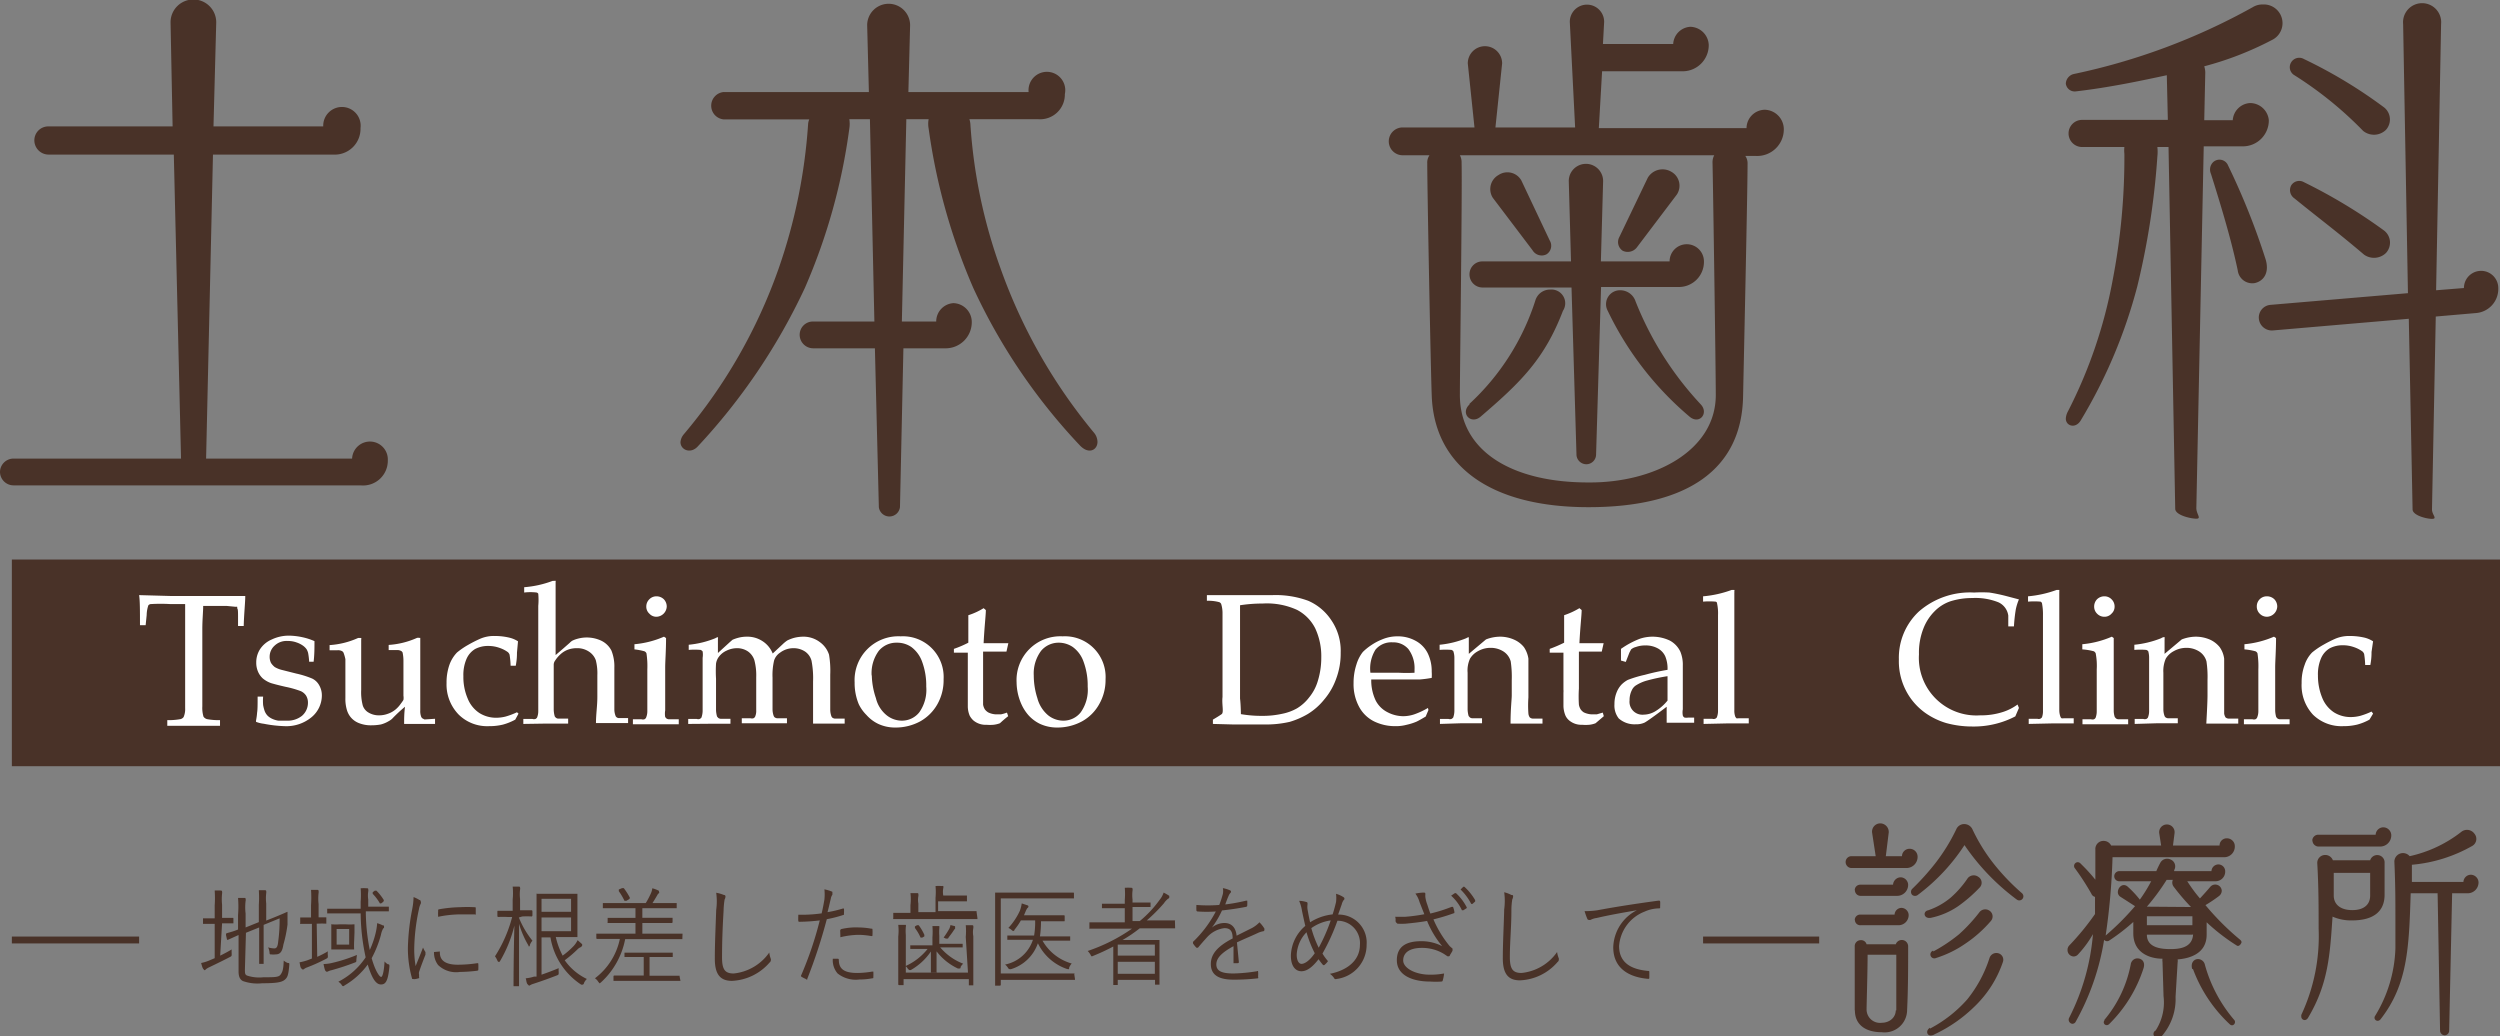 <svg xmlns="http://www.w3.org/2000/svg" viewBox="0 0 145.56 60.33"><rect x="0" y="0" width="145.56" height="60.33" fill="#808080" stroke="none"/><defs><style>.cls-1{fill:#493228}.cls-2{fill:#fff}.cls-3{fill:none;stroke:#493228;stroke-miterlimit:10;stroke-width:.4px}</style></defs><g id="レイヤー_2" data-name="レイヤー 2"><g id="レイヤー_2-2" data-name="レイヤー 2"><path class="cls-1" d="M.69 32.58h144.87v12.03H.69zM0 27.48a.79.79 0 01.78-.78h9.76L10.12 9H2.85A.83.83 0 012 8.18a.81.81 0 01.81-.82h7.24L9.93 1.3a1.33 1.33 0 012.66 0l-.16 6.06h6.39a1.09 1.09 0 112.17.1A1.5 1.5 0 0119.4 9h-7L12 26.7h8.5a1 1 0 112.08.1A1.44 1.44 0 0121 28.26H.78a.79.79 0 01-.78-.78zM51.17 29.53l-.23-9.25h-3.6a.79.79 0 01-.78-.78.77.77 0 01.78-.78h3.57l-.26-11.78h-1.2a1.67 1.67 0 010 .55 34.66 34.66 0 01-2.59 9.28A35.49 35.49 0 0140.62 26c-.42.45-1 .19-1-.26a.81.81 0 01.19-.45 30.68 30.68 0 005.52-9.64 31.91 31.91 0 001.72-8.41.82.82 0 01.07-.29h-5a.8.8 0 010-1.59h8.47l-.1-3.89a1.25 1.25 0 112.5 0l-.1 3.89h7a1.07 1.07 0 112.11.12 1.44 1.44 0 01-1.56 1.46h-4a1.07 1.07 0 01.06.29 30.43 30.43 0 001.76 8.41 31.4 31.4 0 005.45 9.57.86.86 0 01.19.52c0 .45-.48.75-1 .23a34.2 34.2 0 01-6.23-9.19 35.42 35.42 0 01-2.6-9.28 1.44 1.44 0 010-.55h-1.3l-.26 11.78h2a1.07 1.07 0 011-1.07 1.1 1.1 0 011.07 1.07 1.52 1.52 0 01-1.56 1.56H52.6l-.2 9.25a.62.62 0 01-1.23 0zM83.36 23c-.07-1.95-.26-12.11-.26-13.5a.75.75 0 01.13-.46h-1.56a.81.81 0 010-1.62h4.18l-.39-3.73a1 1 0 011-1 1 1 0 011 1l-.39 3.73h4.64l-.31-6.15a1 1 0 112 0l-.07 1.29h4.09a1.06 1.06 0 011-1 1.1 1.1 0 011.07 1.07A1.52 1.52 0 0198 4.15h-4.72l-.19 3.31h8.6a1.08 1.08 0 011.07-1.07 1.14 1.14 0 011.1 1.1 1.55 1.55 0 01-1.62 1.59h-.62a.75.75 0 01.13.46c0 1.65-.22 11.55-.26 13.5-.06 4.31-3.27 6.49-9 6.49s-9-2.41-9.13-6.53zm16.54 0c0-1.46-.16-12.27-.19-13.53a.85.85 0 01.1-.43H85a.85.85 0 01.1.43c.04 1.76-.1 12.11-.1 13.53 0 3.3 3.08 5.09 7.46 5.09 3.84.04 7.44-1.84 7.44-5.09zm-14.34.51a14 14 0 003.83-6 .89.89 0 01.88-.65.8.8 0 01.73 1.24c-1.07 2.8-2.46 4.16-4.77 6.14-.57.52-1.23-.17-.67-.69zm6.23 3l-.29-9.77h-5.19a.76.76 0 01-.75-.78.75.75 0 01.75-.74h5.16l-.13-4.68a1 1 0 112 0l-.13 4.68h4a1 1 0 011-1 1 1 0 011 1 1.46 1.46 0 01-1.5 1.49h-4.49l-.29 9.77a.57.57 0 01-.55.55.58.58 0 01-.59-.52zm-2.56-11.94l-2.31-3.05a.94.94 0 01.33-1.33.93.93 0 011.33.32L90.23 14a.59.59 0 01-.19.81.62.62 0 01-.81-.24zm4.38 3.53a.81.81 0 01.74-1.2.94.94 0 01.88.65 19 19 0 003.8 6c.48.52-.1 1.21-.68.69a18.54 18.54 0 01-4.74-6.14zm.68-4.31l1.65-3.44a1 1 0 011.37-.35.93.93 0 01.32 1.33l-2.33 3.08a.67.67 0 01-.82.19.61.61 0 01-.19-.81zM126.65 29.62l-.39-21.06h-.65a2.5 2.5 0 010 .56 44.53 44.53 0 01-1.17 7.56 29.64 29.64 0 01-3.28 7.78c-.29.52-.88.36-.88-.09a1 1 0 01.13-.43 27.78 27.78 0 002.59-7.59 37.62 37.62 0 00.69-7.4 1.71 1.71 0 010-.39h-2.47a.79.79 0 01-.78-.81.79.79 0 01.78-.77h5l-.06-2.6c-1.5.32-3.31.71-5.29.94a.52.52 0 01-.59-.45.6.6 0 01.46-.56A37 37 0 00131.16.42a1.08 1.08 0 01.59-.16 1.09 1.09 0 01.51 2.08 18.72 18.72 0 01-3.92 1.52 1.29 1.29 0 01.06.36L128.34 7H130a1.07 1.07 0 011-1 1.1 1.1 0 011.1 1 1.51 1.51 0 01-1.55 1.52h-2.24l-.43 21.06c0 .36.32.62 0 .62s-1.23-.2-1.23-.58zm2.08-19.5a.61.61 0 01.1-.65.54.54 0 01.9.17 41.23 41.23 0 012.18 5.45c.23.74-.07 1.26-.62 1.39a.85.85 0 01-1-.74c-.39-1.85-1.01-3.87-1.56-5.62zm11.74 19.54l-.22-11.1-7.92.68a.76.76 0 01-.81-.68.74.74 0 01.68-.81l8-.68-.28-15.67a1.11 1.11 0 112.21 0l-.29 15.5 1.62-.13a1 1 0 112 0 1.41 1.41 0 01-1.33 1.46l-2.31.2-.22 11.23c0 .32.34.55 0 .55s-1.13-.21-1.13-.55zm-6.88-25.28a.54.54 0 01-.19-.75.55.55 0 01.75-.19 28 28 0 014.67 2.82.9.9 0 01.1 1.3 1 1 0 01-1.33.06 21.7 21.7 0 00-4-3.24zm0 7.17a.58.58 0 01-.19-.75.55.55 0 01.75-.19 31.31 31.31 0 014.67 2.82.89.89 0 01.1 1.3 1 1 0 01-1.27.1c-1.65-1.4-2.46-1.98-4.06-3.28z"/><path class="cls-2" d="M8.48 36.4h-.33c0-.84 0-1.43-.05-1.75l1.81.05h4.37c0 .39-.07 1-.09 1.75h-.33v-.51c0-.31 0-.48-.05-.52a.36.36 0 000-.09.19.19 0 00-.09 0l-.52-.05h-1.37c0 .34-.05.79-.05 1.37v4.48a1.74 1.74 0 00.07.6.38.38 0 00.2.14 3.79 3.79 0 00.76.06v.33H9.74v-.33a3.93 3.93 0 00.77-.06.32.32 0 00.18-.12 1.15 1.15 0 00.09-.52v-4.68-1.38h-.89a9.89 9.89 0 00-1.08 0 .23.23 0 00-.17.07 1.83 1.83 0 00-.1.57zM15 40.56h.32a3.19 3.19 0 000 .49 2.25 2.25 0 00.09.35.81.81 0 00.19.29 1 1 0 00.29.18 1.28 1.28 0 00.32.09h.49a1.33 1.33 0 00.88-.28 1 1 0 00.35-.79.77.77 0 00-.11-.39.72.72 0 00-.31-.26 5.66 5.66 0 00-.88-.25c-.44-.1-.73-.18-.86-.22a1.57 1.57 0 01-.47-.27 1.15 1.15 0 01-.28-.4 1.32 1.32 0 01-.1-.53 1.41 1.41 0 01.22-.77 1.54 1.54 0 01.69-.57 2.31 2.31 0 011-.22 3.88 3.88 0 01.77.09 3.48 3.48 0 01.71.23c0 .39 0 .79-.05 1.2H18a3.9 3.9 0 00-.06-.51.85.85 0 00-.09-.22.94.94 0 00-.2-.2 1.42 1.42 0 00-.37-.19 1.47 1.47 0 00-.55-.09 1 1 0 00-.75.28.86.86 0 00-.28.64.8.8 0 00.08.36 1 1 0 00.22.24 1.48 1.48 0 00.39.16l.87.22a5.34 5.34 0 01.92.29.92.92 0 01.4.38 1.18 1.18 0 01.16.61 1.65 1.65 0 01-.59 1.25 2.3 2.3 0 01-1.58.53 7.34 7.34 0 01-1.21-.14 1.82 1.82 0 01-.45-.11.28.28 0 010-.09 3.71 3.71 0 00.06-.45c.03-.17.03-.49.03-.93zM25.33 41.85v.3h-1.8c0-.28 0-.6.05-1a8.58 8.58 0 00-.75.7 1.05 1.05 0 01-.2.14 1.73 1.73 0 01-.45.19 3 3 0 01-.55.05 1.85 1.85 0 01-.71-.12 1.17 1.17 0 01-.5-.35 1.2 1.2 0 01-.23-.45 2.24 2.24 0 01-.08-.67v-.35-1.22-.69A2.34 2.34 0 0020 38a.27.27 0 00-.07-.08.48.48 0 00-.28-.06h-.46v-.3a4.76 4.76 0 001.65-.41.31.31 0 01.13 0 .07.07 0 01.06 0 .1.1 0 010 .08v2.94a3.06 3.06 0 00.09.9.74.74 0 00.34.42 1.16 1.16 0 00.62.16 1.47 1.47 0 00.5-.09 1.41 1.41 0 00.45-.25 1.64 1.64 0 00.3-.33 2 2 0 00.16-.23.75.75 0 000-.24v-1.37-.69a2.34 2.34 0 00-.05-.46.27.27 0 00-.07-.08.48.48 0 00-.28-.06h-.46v-.3a4.76 4.76 0 001.65-.41.31.31 0 01.13 0h.06v4.22a.93.93 0 00.06.39.27.27 0 00.07.08l.12.06zM30.19 41.55l-.19.35a3.29 3.29 0 01-.72.29 3.35 3.35 0 01-.81.09 2.36 2.36 0 01-1.76-.67 2.51 2.51 0 01-.71-1.84 3.12 3.12 0 01.17-1.07 2 2 0 01.44-.71 4.4 4.4 0 01.66-.45 7.43 7.43 0 01.69-.35 2 2 0 01.86-.16 3.6 3.6 0 01.85.1 1.61 1.61 0 01.49.21l-.06.66c0 .14 0 .39-.07.76h-.3a4.93 4.93 0 00-.06-.64.36.36 0 00-.1-.15 1.86 1.86 0 00-.49-.25 1.93 1.93 0 00-.65-.11 1.59 1.59 0 00-.77.18 1.25 1.25 0 00-.5.58 2.35 2.35 0 00-.18 1 3.17 3.17 0 00.25 1.3 1.81 1.81 0 00.69.85 1.83 1.83 0 001 .27 2.25 2.25 0 00.52-.07 4.15 4.15 0 00.66-.25zM30.47 42.15v-.29H31a.3.3 0 00.18 0 .24.24 0 00.09-.08 1 1 0 00.07-.38v-4.3-1.82a4 4 0 000-.71.16.16 0 00-.09-.07 2.94 2.94 0 00-.73 0v-.31a6 6 0 001.66-.37h.11a.07.07 0 01.06 0 .14.14 0 010 .07v4.25l.42-.36.4-.35a.69.69 0 01.16-.13 1.62 1.62 0 01.3-.11 2 2 0 011.37.11 1.3 1.3 0 01.6.58 2.46 2.46 0 01.17 1v2.43a1.05 1.05 0 00.07.37.16.16 0 00.06.08.22.22 0 00.13.05h.54v.29H34.7c0-.52.08-1 .08-1.52v-1.26a3.09 3.09 0 00-.09-.88 1 1 0 00-.37-.48 1.21 1.21 0 00-.74-.22 1.46 1.46 0 00-.52.09 1.33 1.33 0 00-.41.25 1.8 1.8 0 00-.32.37.43.43 0 00-.09.23v2.64a1.52 1.52 0 00.06.39.27.27 0 00.07.08.22.22 0 00.12.05h.59v.29h-1.3zM36.94 37.81v-.3a5.53 5.53 0 001.72-.44l.12.08c0 .75-.05 1.33-.05 1.73v2.48a1.23 1.23 0 000 .39l.07.08a.32.32 0 00.13.05h.59v.29h-2.67v-.29h.5a.29.29 0 00.17 0 .24.24 0 00.09-.08.94.94 0 00.08-.38v-2.44a5 5 0 00-.05-.94.23.23 0 00-.12-.12 3.46 3.46 0 00-.58-.11zm1.29-3.09a.61.61 0 01.42.17.61.61 0 01.17.43.62.62 0 01-.59.59.54.54 0 01-.42-.18.54.54 0 01-.18-.41.58.58 0 01.18-.43.57.57 0 01.42-.17zM40.07 42.15v-.29h.5a.27.27 0 00.17 0 .27.27 0 00.1-.08 1.21 1.21 0 00.07-.38v-2.2-.9a1.2 1.2 0 000-.37.27.27 0 00-.12-.09 4 4 0 00-.69 0v-.3a5.48 5.48 0 001.55-.38.37.37 0 01.15-.06.1.1 0 010 .08v.84l.69-.63.16-.14a2.32 2.32 0 01.35-.12 1.91 1.91 0 01.48-.06 1.6 1.6 0 01.9.25 1.53 1.53 0 01.61.73l.58-.54a2 2 0 01.27-.22 2.29 2.29 0 01.39-.15 2.24 2.24 0 01.51-.07 1.58 1.58 0 011 .32 1.45 1.45 0 01.53.73 5.64 5.64 0 01.07 1.16v2.04a1.13 1.13 0 00.07.39.21.21 0 00.06.08.32.32 0 00.13.05h.58v.29h-1.84v-2.45a5.36 5.36 0 00-.09-1.21.94.94 0 00-.37-.53 1.2 1.2 0 00-.67-.2 1.29 1.29 0 00-.79.26.86.86 0 00-.35.46 3.77 3.77 0 00-.09 1V41.3a1.13 1.13 0 00.07.39.21.21 0 00.06.08.32.32 0 00.13.05h.58v.29h-2.63v-.29h.51a.29.29 0 00.17 0 .24.24 0 00.09-.08.82.82 0 00.07-.38v-1.93a3.44 3.44 0 00-.11-1 1 1 0 00-.37-.5 1.12 1.12 0 00-.64-.19 1.39 1.39 0 00-.6.14 1.14 1.14 0 00-.43.33.87.87 0 00-.19.43 7.35 7.35 0 000 .88v1.81a1.52 1.52 0 00.06.39l.07.08a.27.27 0 00.13.05h.58v.29h-1.24zM49.76 39.73a2.55 2.55 0 012.68-2.68 2.37 2.37 0 012.5 2.5 2.84 2.84 0 01-.36 1.45 2.62 2.62 0 01-1 1 3 3 0 01-1.44.36 2.32 2.32 0 01-1-.21 2.16 2.16 0 01-.69-.52A2.29 2.29 0 0150 41a3.21 3.21 0 01-.24-1.27zm1-.4a4.35 4.35 0 00.24 1.32 1.82 1.82 0 00.63 1 1.42 1.42 0 00.89.31 1.29 1.29 0 001-.48 2.26 2.26 0 00.41-1.5 4 4 0 00-.24-1.45 1.84 1.84 0 00-.63-.86 1.46 1.46 0 00-.84-.25 1.33 1.33 0 00-1.05.47 2.19 2.19 0 00-.42 1.44zM55.54 38v-.22a6.14 6.14 0 00.84-.36v-1.6a3.93 3.93 0 00.89-.41l.13.11c0 .29-.08.93-.13 1.93h1.44l-.11.49h-1.36v3.09a.79.79 0 00.1.27.7.7 0 00.2.18 1.15 1.15 0 00.4.11h.35a2.37 2.37 0 00.34-.1l.07.21c-.17.13-.33.27-.48.41a1.48 1.48 0 01-.38.09 2.41 2.41 0 01-.4 0 1.11 1.11 0 01-.75-.24 1 1 0 01-.23-.29 1.39 1.39 0 01-.11-.55V38h-.21zM59.19 39.73a2.55 2.55 0 012.68-2.68 2.37 2.37 0 012.5 2.5A2.84 2.84 0 0164 41a2.56 2.56 0 01-1 1 3 3 0 01-1.44.36 2.35 2.35 0 01-1-.21 2.16 2.16 0 01-.69-.52 2.56 2.56 0 01-.4-.63 3.21 3.21 0 01-.28-1.27zm1-.4a4.33 4.33 0 00.21 1.32 1.94 1.94 0 00.63 1 1.42 1.42 0 00.89.31 1.28 1.28 0 001-.48 2.26 2.26 0 00.41-1.5 4 4 0 00-.24-1.45 1.78 1.78 0 00-.63-.86 1.46 1.46 0 00-.84-.25 1.33 1.33 0 00-1 .47 2.2 2.2 0 00-.43 1.44zM70.62 42.15v-.25c.2-.12.37-.22.51-.32s0-.57.05-1v-3.66-1.21a1.78 1.78 0 00-.08-.55.22.22 0 00-.11-.1 2.45 2.45 0 00-.72-.08v-.33H74.09a5.49 5.49 0 012.08.33 3.07 3.07 0 011.33 1.11 3.15 3.15 0 01.56 1.91 4.17 4.17 0 01-.26 1.51 3.85 3.85 0 01-.7 1.22 3.71 3.71 0 01-.95.84 4.73 4.73 0 01-1.06.46 6.13 6.13 0 01-1.53.15h-1.81zm1.63-.57a7 7 0 001.23.1 5.14 5.14 0 001.17-.12 2.87 2.87 0 00.87-.32 2.55 2.55 0 00.7-.63 2.72 2.72 0 00.52-1 4.55 4.55 0 00.19-1.33 3.83 3.83 0 00-.35-1.69 2.46 2.46 0 00-1.06-1.08 4.23 4.23 0 00-2-.37 8.56 8.56 0 00-1.32.1v5.43q.04.33.05.91zM83.17 41.34l-.16.38q-.37.22-.54.3a3.2 3.2 0 01-.57.18 2.41 2.41 0 01-.67.08A2.78 2.78 0 0180 42a2 2 0 01-.88-.87 2.77 2.77 0 01-.31-1.35 3.43 3.43 0 01.17-1.1 2.18 2.18 0 01.37-.72 3.27 3.27 0 01.48-.39 3.31 3.31 0 01.64-.34 2.26 2.26 0 01.9-.18 2.13 2.13 0 011.07.27 1.66 1.66 0 01.7.74 2.38 2.38 0 01.22 1.05 2.49 2.49 0 010 .36 6.75 6.75 0 01-.68.09h-2.84a2.71 2.71 0 00.26 1.23 1.56 1.56 0 00.69.68 2 2 0 00.92.23 2.05 2.05 0 00.64-.11 4.38 4.38 0 00.79-.37zm-3.38-2.17H81.44a8.8 8.8 0 00.92 0v-.19a1.85 1.85 0 00-.36-1.19 1.15 1.15 0 00-.91-.39 1.2 1.2 0 00-1 .42 2.09 2.09 0 00-.3 1.35zM83.84 42.15v-.29h.5a.27.27 0 00.17 0 .39.39 0 00.1-.08 1.21 1.21 0 00.07-.38v-2.2-.91a1.2 1.2 0 00-.06-.37.24.24 0 00-.11-.08 4 4 0 00-.69 0v-.3a5.48 5.48 0 001.55-.38.37.37 0 01.15-.06V38.07l1-.84a2.29 2.29 0 01.82-.16 2 2 0 01.81.17 1.51 1.51 0 01.58.44 1.62 1.62 0 01.26.67v2.26a6.62 6.62 0 000 .94.46.46 0 00.08.22.29.29 0 00.17.07h.57v.29H87.95c0-.87.07-1.41.07-1.64v-.89a6.11 6.11 0 00-.06-1.09 1 1 0 00-.41-.57 1.37 1.37 0 00-.77-.22 1.46 1.46 0 00-.72.19 1.19 1.19 0 00-.47.44 1.67 1.67 0 00-.14.82v2.13a1.52 1.52 0 00.06.39l.07.08a.27.27 0 00.13.05h.58v.29h-1.17zM90.23 38v-.22a7.48 7.48 0 00.84-.36v-1.6a4.39 4.39 0 00.89-.41l.13.11c0 .29-.08.93-.13 1.93h1.41l-.11.49h-1.33v2.15a7.53 7.53 0 000 .94.79.79 0 00.1.27.66.66 0 00.19.18 1.23 1.23 0 00.41.11h.35l.34-.1.06.21-.48.41a1.42 1.42 0 01-.37.09 2.46 2.46 0 01-.41 0 1.1 1.1 0 01-.44-.07 1.11 1.11 0 01-.3-.17.82.82 0 01-.23-.29 1.56 1.56 0 01-.12-.55v-.79a1 1 0 000-.18V38h-.22zM94.66 38.54l-.28-.08v-.33-.35a5.08 5.08 0 011.1-.59 2.34 2.34 0 011.75.11 1.42 1.42 0 01.61.65 2 2 0 01.14.81v2.54a1 1 0 000 .36.2.2 0 00.1.12.65.65 0 00.22 0h.34v.3h-1.6v-.93c-.72.55-1.15.85-1.28.92a1.13 1.13 0 01-.51.1 1.38 1.38 0 01-1-.34A1.21 1.21 0 0194 41a1.78 1.78 0 01.12-.67 1.41 1.41 0 01.3-.48 1.58 1.58 0 01.35-.26 6.69 6.69 0 011-.3 13.15 13.15 0 011.32-.29 1.86 1.86 0 00-.13-.78 1 1 0 00-.42-.46 1.45 1.45 0 00-.74-.18 1.55 1.55 0 00-.55.09.69.69 0 00-.28.14l-.1.19zm2.43.83a10.37 10.37 0 00-1.18.25 2.34 2.34 0 00-.68.3.67.67 0 00-.22.27 1.28 1.28 0 00-.13.59.75.75 0 00.82.83 1.35 1.35 0 00.7-.21 2.7 2.7 0 00.69-.61zM99.19 42.15v-.3h.5a.27.27 0 00.17 0 .21.21 0 00.1-.08 1 1 0 00.07-.38v-3.75-1.82a2.76 2.76 0 00-.06-.71s0-.06-.08-.08a4.25 4.25 0 00-.73 0v-.31a6.37 6.37 0 001.66-.37h.16a.08.08 0 010 .07.46.46 0 010 .1v6.83a1 1 0 00.06.39l.06.08a.32.32 0 00.13 0h.59v.3h-1.27zM117.55 41.22l-.21.49a5.11 5.11 0 01-1.21.45 5.18 5.18 0 01-1.28.14 5.72 5.72 0 01-1.53-.2 4.19 4.19 0 01-1.22-.59 3.69 3.69 0 01-.86-.86 3.72 3.72 0 01-.68-2.26 3.68 3.68 0 011.17-2.79 4.53 4.53 0 013.21-1.1 8.08 8.08 0 01.89 0 10.13 10.13 0 011 .21l.72.19a3.13 3.13 0 00-.18.57 9 9 0 00-.11 1h-.33v-.63a1 1 0 00-.57-.77 3.62 3.62 0 00-1.53-.25 4.2 4.2 0 00-1.27.19 2.36 2.36 0 00-.92.58 2.89 2.89 0 00-.65 1 3.86 3.86 0 00-.26 1.51 3.35 3.35 0 003.56 3.55 4.14 4.14 0 001.34-.2 3 3 0 00.84-.43zM118.12 42.15v-.3h.5a.29.29 0 00.17 0 .39.39 0 00.1-.08 1 1 0 00.06-.38v-3.75-1.82a3.41 3.41 0 00-.06-.71.2.2 0 00-.08-.08 4.34 4.34 0 00-.73 0v-.31a6.47 6.47 0 001.66-.37h.16a.14.14 0 010 .07.46.46 0 010 .1v6.83a1.13 1.13 0 00.07.39.21.21 0 00.06.08.32.32 0 00.13 0h.58v.3h-1.26zM121.24 37.81v-.3a5.61 5.61 0 001.72-.44l.11.08v4.21a1.18 1.18 0 00.06.39l.07.08a.32.32 0 00.13.05h.58v.29h-2.66v-.29h.5a.29.29 0 00.17 0 .24.24 0 00.09-.08 1 1 0 00.07-.38v-2.44a3.9 3.9 0 00-.06-.94.25.25 0 00-.11-.12 3.46 3.46 0 00-.67-.11zm1.28-3.09a.57.57 0 01.42.17.58.58 0 01.18.43.54.54 0 01-.18.41.54.54 0 01-.42.18.58.58 0 01-.42-.18.57.57 0 01-.17-.41.61.61 0 01.17-.43.61.61 0 01.42-.17zM124.29 42.15v-.29h.5a.3.3 0 00.18 0 .24.24 0 00.09-.08 1 1 0 00.07-.38v-2.2-.91a1.34 1.34 0 00-.05-.37.23.23 0 00-.12-.08 4 4 0 00-.69 0v-.3a5.67 5.67 0 001.56-.38.35.35 0 01.14-.06.09.09 0 01.06 0 .15.15 0 010 .08.25.25 0 010 .08v.81l1-.84a2.33 2.33 0 01.82-.16 2.08 2.08 0 01.82.17 1.55 1.55 0 01.57.44 1.5 1.5 0 01.26.67V41.55a.6.6 0 00.08.22.3.3 0 00.18.07h.56v.29H128.46c.05-.87.07-1.41.07-1.64v-.89a6.11 6.11 0 00-.06-1.09 1 1 0 00-.41-.57 1.37 1.37 0 00-.77-.22 1.49 1.49 0 00-.72.19 1.19 1.19 0 00-.47.44 1.8 1.8 0 00-.14.82v2.13a1.13 1.13 0 00.07.39.21.21 0 00.06.08.32.32 0 00.13.05h.58v.29h-1.16zM130.68 37.81v-.3a5.61 5.61 0 001.72-.44l.12.08c0 .75-.05 1.33-.05 1.73v2.48a1.52 1.52 0 00.06.39l.07.08a.32.32 0 00.13.05h.58v.29h-2.66v-.29h.5a.29.29 0 00.17 0 .24.24 0 00.09-.08.94.94 0 00.08-.38v-2.44a5 5 0 00-.05-.94.23.23 0 00-.12-.12 3.46 3.46 0 00-.64-.11zm1.32-3.09a.61.61 0 01.42.17.61.61 0 01.17.43.62.62 0 01-.59.59.58.58 0 01-.43-.18.57.57 0 01-.17-.41.58.58 0 01.6-.6zM138.17 41.55l-.21.35a3.1 3.1 0 01-.72.29 3.35 3.35 0 01-.81.09 2.37 2.37 0 01-1.76-.67 2.51 2.51 0 01-.66-1.84 2.89 2.89 0 01.18-1.07 1.87 1.87 0 01.43-.71 4.4 4.4 0 01.66-.45 7.43 7.43 0 01.69-.35 2.06 2.06 0 01.86-.16 3.76 3.76 0 01.86.1 1.67 1.67 0 01.48.21l-.09.62c0 .14 0 .39-.07.76h-.3a4.93 4.93 0 00-.06-.64.36.36 0 00-.1-.15 1.86 1.86 0 00-.49-.25 1.88 1.88 0 00-.65-.11 1.59 1.59 0 00-.77.18 1.25 1.25 0 00-.5.58 2.35 2.35 0 00-.18 1 3.35 3.35 0 00.25 1.3 1.81 1.81 0 00.69.85 1.83 1.83 0 001 .27 2.25 2.25 0 00.52-.07 4.15 4.15 0 00.66-.25z"/><path class="cls-1" d="M107.46 50.19a.34.34 0 01.34-.34h1.41l-.21-1.38a.48.48 0 01.48-.53.5.5 0 01.49.53l-.17 1.38h.94a.44.44 0 01.46-.43.46.46 0 01.45.45.65.65 0 01-.67.67h-3.2a.35.35 0 01-.32-.35zm.53 8.64v-3.71a.35.35 0 01.34-.38.33.33 0 01.35.24h1.7a.37.37 0 01.72.11c0 1.24 0 2.46-.06 3.71a1.31 1.31 0 01-1.48 1.3c-.92 0-1.56-.42-1.56-1.27zm0-7a.32.32 0 01.33-.32h1.9a.46.46 0 01.44-.43.45.45 0 01.44.44.64.64 0 01-.65.64h-2.13a.33.33 0 01-.32-.33zm0 1.73a.32.32 0 01.32-.31h2a.41.41 0 01.4-.39.43.43 0 01.42.42.59.59 0 01-.61.59h-2.18a.31.31 0 01-.34-.31zm2.42 5.27v-3.24h-1.67c0 .94-.06 2.92-.06 3.17a.78.78 0 00.88.79c.44 0 .81-.29.82-.72zm4-9.67a11.34 11.34 0 01-2.74 2.94.26.26 0 01-.34 0 .26.26 0 010-.34 14.67 14.67 0 001.33-1.47 10.87 10.87 0 001.24-2 .5.5 0 01.46-.31.53.53 0 01.49.32 10.31 10.31 0 001.24 2 12.69 12.69 0 001.63 1.7.25.25 0 01.09.2.24.24 0 01-.38.18 13.13 13.13 0 01-3.08-3.22zM112.27 53a4.12 4.12 0 001.3-.73 5.77 5.77 0 001-1.14.45.45 0 01.61-.08.4.4 0 01.09.62 8.4 8.4 0 01-1.27 1.1 4.42 4.42 0 01-1.58.67c-.42.07-.48-.38-.15-.44zm.1 6.89a7.63 7.63 0 002.17-1.7 7.46 7.46 0 001.3-2.42.42.42 0 01.5-.27.39.39 0 01.28.5 6.46 6.46 0 01-1.62 2.57 8.41 8.41 0 01-2.36 1.65.44.44 0 01-.23.07c-.22 0-.3-.29-.04-.45zm.19-4.49a9.28 9.28 0 001.5-1 9.42 9.42 0 001.2-1.3.43.43 0 01.57-.08.4.4 0 01.09.6 7.33 7.33 0 01-1.47 1.31 6.32 6.32 0 01-1.73.85.23.23 0 11-.16-.43zM125.51 60a3 3 0 00.46-2l-.06-2a.52.52 0 010-.18c-.73 0-1.68-.33-1.7-1.44v-.7a11.72 11.72 0 01-1.43 1.1.23.23 0 01-.27-.06 14.39 14.39 0 01-1.65 4.76.22.22 0 01-.2.13.24.24 0 01-.18-.36 13.05 13.05 0 001.38-4.86 6.22 6.22 0 01-.85 1.16.35.35 0 01-.28.14.37.37 0 01-.35-.37.37.37 0 01.1-.27 15.21 15.21 0 001.5-1.83v-1a.3.3 0 01-.21-.18 14.67 14.67 0 00-.95-1.47.22.22 0 01.15-.37.24.24 0 01.18.09 9.86 9.86 0 01.85.93v-1.76a.47.47 0 01.48-.5.49.49 0 01.44.27h2.91l-.11-.71a.45.45 0 11.89 0l-.09.71h2.71a.42.42 0 01.43-.42.46.46 0 01.46.48.62.62 0 01-.66.62H123a38.61 38.61 0 01-.4 4.56 15.16 15.16 0 001.71-1.71l-.84-.54a.32.32 0 01-.16-.27c0-.31.32-.58.6-.3a5.83 5.83 0 01.68.73 8.75 8.75 0 00.66-1.07h-1.85a.29.29 0 01-.3-.3.3.3 0 01.3-.29h2.15a5.12 5.12 0 01.23-.48.45.45 0 01.59-.2.43.43 0 01.22.62v.06h2.17a.41.41 0 01.41-.39.4.4 0 01.39.4.56.56 0 01-.58.58h-1.63c.24.37.48.7.74 1 .24-.26.35-.38.59-.66a.38.38 0 01.68.21.4.4 0 01-.16.31 8.09 8.09 0 01-.79.53 15.26 15.26 0 002 2c.07.06.1.1.1.16s-.14.29-.28.19a11.44 11.44 0 01-1.75-1.35v.72c0 1.11-1 1.39-1.69 1.44a.52.52 0 010 .18l-.12 2a3.28 3.28 0 01-.78 2.26.29.29 0 01-.19.1.2.2 0 01-.19-.4zm-3-.6a7.08 7.08 0 001.55-3.25.4.4 0 01.38-.35c.26 0 .49.2.36.59a8 8 0 01-2 3.24c-.17.16-.43-.04-.25-.25zm5.14-5.53v-.52H125v.52zm0 .55H125c0 .77.84.84 1.38.84s1.27-.09 1.31-.86zm-.08-1.61a12.66 12.66 0 01-1-1.17.4.4 0 01-.06-.41h-.36a12.73 12.73 0 01-1.15 1.56zm.07 3.62c-.11-.38.11-.59.34-.59a.42.42 0 01.4.34 8.34 8.34 0 001.71 3.21c.13.16-.07.41-.25.26a8.36 8.36 0 01-2.16-3.24zM134 59.07a10.79 10.79 0 001-5c0-1.17 0-2.46-.08-3.82a.46.46 0 01.47-.47.47.47 0 01.44.31H138a.43.43 0 01.84.16v1.85c0 1-.69 1.49-1.89 1.49a2.69 2.69 0 01-1.14-.22c-.15 2.19-.24 3.9-1.42 5.88-.14.25-.4.13-.4-.06a.26.26 0 01.01-.12zm.63-10.13a.35.35 0 01.36-.34h3.33a.45.45 0 01.46-.43.47.47 0 01.45.46.65.65 0 01-.66.66H135a.36.36 0 01-.36-.35zm3.37 3.2v-1.32h-2.12v1.32c0 .52.39.85 1.08.85s1.04-.33 1.04-.85zm4.07 7.86l-.14-7.86a.59.59 0 010-.13h-1.57c-.1 3.13-.16 5.29-1.75 7.33-.18.23-.47 0-.31-.21a8 8 0 001.17-3.89v-1.83c0-1 0-1.89-.06-3.24a.5.5 0 01.51-.5.51.51 0 01.38.18 7.49 7.49 0 003-1.41.53.53 0 01.77.1.47.47 0 01-.12.71 8.6 8.6 0 01-3.52 1.1v1h3a.44.44 0 01.43-.42.46.46 0 01.45.44.63.63 0 01-.65.64h-.89a.59.59 0 010 .13L142.6 60a.27.27 0 01-.26.28.28.28 0 01-.27-.28zM12.82 55.64c.23-.11.45-.23.67-.36a2 2 0 000 .25c0 .13 0 .14-.1.19-.36.19-.8.4-1.19.59a1 1 0 00-.22.13.1.1 0 01-.08.05l-.06-.07c-.06-.07-.09-.22-.13-.35a2.5 2.5 0 00.55-.18l.24-.1v-2h-.68v-.26-.06h.68v-.74a6.35 6.35 0 000-.88 3.05 3.05 0 01.36 0s.07 0 .07.06a.35.35 0 010 .12 3.29 3.29 0 000 .65v.76H13.54c.04 0 .05 0 .05.06v.26h-.66zm1.44.8c0 .23 0 .32.15.37a2.27 2.27 0 00.93.09c.66 0 .89 0 1-.16s.16-.28.18-.81a.8.8 0 00.24.14c.09 0 .09 0 .08.16-.05.57-.11.7-.28.83s-.46.19-1.3.19a2.55 2.55 0 01-1.12-.13c-.15-.08-.25-.23-.25-.56v-2.12l-.62.28h-.05l-.06-.27v-.07c0-.07.21-.06.7-.26v-.84a6.3 6.3 0 000-1h.36c.05 0 .08 0 .08.06a.25.25 0 010 .12 3 3 0 000 .73V54l.77-.31v-1a6.39 6.39 0 000-.86h.36s.07 0 .07.06a.3.3 0 010 .11 2.68 2.68 0 000 .6v1l.5-.2c.52-.21.71-.31.74-.31v.74A7.55 7.55 0 0116.5 55c-.07.46-.22.57-.47.57a.93.93 0 01-.23 0c-.1 0-.1 0-.11-.14a.84.84 0 00-.08-.27 1.34 1.34 0 00.36.06c.14 0 .2-.1.23-.42a9.13 9.13 0 00.08-1.33l-.93.38V56.12h-.26v-.05V54l-.77.31zM18.47 55.71a5.2 5.2 0 00.62-.32 1 1 0 000 .25c0 .13 0 .13-.11.19a10.13 10.13 0 01-1.11.5.59.59 0 00-.19.11.11.11 0 01-.08 0l-.06-.06c-.06-.06-.07-.22-.1-.35a3.14 3.14 0 00.46-.12l.26-.1v-2.02h-.68c-.04 0 0 0 0-.06v-.26-.05h.63v-.72a6.61 6.61 0 000-.89h.37s.07 0 .07.06a.41.41 0 010 .12 2.87 2.87 0 000 .65v.77H19v.37a4.9 4.9 0 00-.51 0h-.05zm2.28.16c0 .14 0 .14-.11.18a14 14 0 01-1.34.44.79.79 0 00-.22.08.18.18 0 01-.09 0l-.06-.07a2 2 0 01-.09-.37 2.32 2.32 0 00.52-.07 8.89 8.89 0 001.42-.46zm.55-2.69a11.67 11.67 0 00.23 2.13 5.15 5.15 0 00.33-.94 3.34 3.34 0 00.1-.62 2.06 2.06 0 01.33.13c.05 0 .07 0 .07.08s0 .06-.05.1a1.24 1.24 0 00-.13.37 6.31 6.31 0 01-.54 1.36c.21.75.46 1.09.55 1.09s.17-.35.2-.9a.7.7 0 00.19.16c.1 0 .1.06.09.18-.08.79-.21 1-.49 1s-.52-.33-.77-1.16a4.38 4.38 0 01-1.34 1.21.21.21 0 01-.09.05s-.05 0-.09-.08a.65.65 0 00-.19-.18 4.21 4.21 0 001.59-1.42 12.35 12.35 0 01-.29-2.56h-1.95v-.27H21v-.41a5.13 5.13 0 000-.78 2.09 2.09 0 01.36 0c.06 0 .08 0 .08.07a.27.27 0 010 .12 1.5 1.5 0 000 .46v.42h1.2v.27H21.3zm-.68 1.62a4.57 4.57 0 000 .48h-1.33v-.98-.48c0-.04 0 0 .05 0a3.62 3.62 0 00.43 0h.38a3.42 3.42 0 00.43 0h.06v.48zm-.29-.71h-.73V55h.73zm1.49-2.23h.1a3 3 0 01.43.55s0 .06-.05.11l-.11.08h-.07a2.73 2.73 0 00-.42-.56v-.09zM24.42 52.4c.06 0 .08.07.08.1a.17.17 0 010 .11 1.13 1.13 0 00-.11.34 11.64 11.64 0 00-.27 2.2 5.69 5.69 0 00.08 1.1c.14-.36.26-.63.43-1.08a1.59 1.59 0 00.14.26.14.14 0 010 .06.3.3 0 010 .1c-.13.33-.25.64-.37 1a.37.37 0 000 .16v.14a.06.06 0 010 .06 1.22 1.22 0 01-.26.06L24 57a6.34 6.34 0 01-.25-1.86 13 13 0 01.25-2.2 4.26 4.26 0 00.08-.71 2 2 0 01.34.17zm1.19 3v.06c0 .49.37.71 1.05.71a7.84 7.84 0 001.13-.09c.05 0 .06 0 .06.06a2.83 2.83 0 010 .3c0 .06 0 .06-.07.08a8.76 8.76 0 01-1 .07 1.51 1.51 0 01-1.27-.4 1.19 1.19 0 01-.24-.76zm-.1-2.37c0-.06 0-.08.07-.09a7.74 7.74 0 011.22-.12 8 8 0 01.81 0c.08 0 .09 0 .09.07v.3c0 .1 0 .06-.06.05h-.93a6.61 6.61 0 00-1.2.14 2.94 2.94 0 010-.31zM30.21 53.42a5.23 5.23 0 00.79 1.35.87.87 0 00-.15.25c0 .06 0 .08-.05.08s0 0-.05-.08a5.62 5.62 0 01-.53-1.23v3.63h-.32v-.05c0-.05 0-1.62.05-3.48a7.58 7.58 0 01-.86 2.11H29l-.05-.09a1 1 0 00-.13-.23 7.88 7.88 0 001-2.29h-.27a5.24 5.24 0 00-.54 0s-.05 0-.05-.06v-.24c0-.06 0-.06.05-.06h.84v-.66a3.69 3.69 0 000-.75h.37s.06 0 .06.06a.27.27 0 010 .12 2.28 2.28 0 000 .54V53h.67s.05 0 .05.06v.24s0 .06-.05.06a5.24 5.24 0 00-.54 0zm2.15 1.13a4.29 4.29 0 00.4 1.09 4.64 4.64 0 00.66-.58 1.34 1.34 0 00.21-.32l.26.23a.14.14 0 010 .1l-.06.07a.57.57 0 00-.22.15 7 7 0 01-.73.62A3.34 3.34 0 0034.17 57a.74.74 0 00-.17.24c0 .06-.06.09-.08.09h-.08a4.08 4.08 0 01-1.79-2.75h-.52v2.17c.32-.11.64-.23 1-.38a1.29 1.29 0 000 .24c0 .13 0 .14-.1.18-.44.17-.79.3-1.37.49a.77.77 0 00-.22.1.07.07 0 01-.05 0l-.07-.07c-.07-.07-.07-.22-.11-.35a2.13 2.13 0 00.49-.1h.14v-3.69-1.13c0-.03 0 0 .05 0h2.33v2.52h-1.2zm.89-2.22h-1.72v.76h1.72zm0 1.09h-1.72v.8h1.72zM39.73 54.62v.06H36.4a4.58 4.58 0 01-1.4 2.51s-.07.06-.09.06 0 0-.08-.09a.61.61 0 00-.19-.2 3.85 3.85 0 001.45-2.29h-1.32s-.05 0-.05-.06v-.25H37v-.62h-1.62c-.03 0 0 0 0-.05v-.25H37v-.56h-1.9v-.3h2.5a5 5 0 00.3-.57 1 1 0 00.08-.29 1.47 1.47 0 01.33.12s.06 0 .06.08a.07.07 0 010 .08.31.31 0 00-.1.12c-.07.12-.17.29-.28.46H39.4c.04 0 0 0 0 0v.3h-2v.56h1.76v.25s0 .05-.05.05H37.4v.62h2.34c.03 0 0 0 0 0zm-.11 2.49h-3.9v-.26s0-.05.05-.05h1.71v-1.08h-1.12v-.25H39.17c.03 0 0 0 0 0v.25h-1.35v1.09h1.75v.05zm-3.4-5.4h.1a3.94 3.94 0 01.35.55c0 .05 0 .06-.05.1l-.15.09h-.11a3.44 3.44 0 00-.33-.56v-.1zM42.15 52.11q.09 0 .09.09a.37.37 0 01-.05.17 4.59 4.59 0 00-.06.66c-.06 1-.09 1.84-.09 2.72 0 .71.18.93.68.93a2.88 2.88 0 002.07-1.22 1.54 1.54 0 00.09.37.19.19 0 010 .09s0 .07-.07.12a3.07 3.07 0 01-2.19 1.07c-.65 0-1-.34-1-1.28s.05-1.95.08-2.85a3.62 3.62 0 000-1 2 2 0 01.45.13zM49.07 52.9h.07a2.45 2.45 0 010 .27v.09a7.52 7.52 0 01-1 .26A31.06 31.06 0 0147 57c0 .06 0 .06-.08 0a1.76 1.76 0 01-.27-.14.07.07 0 010-.08 20.7 20.7 0 001.08-3.19 10.92 10.92 0 01-1.16.08c-.07 0-.08 0-.09-.06s0-.23 0-.35h.36a8.56 8.56 0 001-.08c.08-.34.12-.57.16-.8a2.86 2.86 0 000-.6 2.5 2.5 0 01.46.14.08.08 0 010 .07.17.17 0 010 .11.57.57 0 00-.09.24c-.07.27-.12.53-.19.77a6.89 6.89 0 00.89-.21zm-.29 2.92s.06 0 .06.07c0 .57.37.76 1.09.76a5.46 5.46 0 00.85-.08h.07a3 3 0 010 .31c0 .07 0 .08-.06.08a3.91 3.91 0 01-.75.07 1.7 1.7 0 01-1.27-.35 1.17 1.17 0 01-.28-.86zm.14-1.64s0-.07.08-.09a3.77 3.77 0 011-.09 4.28 4.28 0 01.72.07c.07 0 .08 0 .08.07a2.35 2.35 0 010 .28c0 .07 0 .09-.08.08a4.51 4.51 0 00-.73-.07 4.74 4.74 0 00-1.06.14c0-.16-.01-.31-.01-.39zM56.91 53.45v.06H52.01c-.03 0 0 0 0-.06v-.25-.05h1v-.45a3 3 0 000-.7h.38c.05 0 .08 0 .08.06a.34.34 0 010 .12 1.18 1.18 0 000 .43v.5h1v-.83a3.81 3.81 0 000-.69 2.25 2.25 0 01.38 0 .1.1 0 01.07 0 .22.22 0 010 .13 1.18 1.18 0 000 .42h1.38V52.48h-1.68v.57h2.24v.05zm-.68 1.1a3.68 3.68 0 000-.68h.38s.06 0 .06.05a.42.42 0 010 .12 1.33 1.33 0 000 .47v2.86h-.26v-.36h-3.8v.35h-.26s-.05 0-.05-.06v-2.77a3 3 0 000-.68h.44a.25.25 0 010 .12 2.91 2.91 0 000 .47v2.19h3.62zm-1.53.56a3.33 3.33 0 001.38 1 .79.79 0 00-.15.19c0 .06 0 .09-.07.09h-.09a3.35 3.35 0 01-1.24-1v1.23c0 .1 0 0-.05 0h-.28V55.4a3.51 3.51 0 01-1.17 1.08h-.09l-.08-.07a.44.44 0 00-.14-.16 3.46 3.46 0 001.29-1H53v-.21h1.29v-.46a4.24 4.24 0 000-.66h.4a.74.74 0 010 .14 3.16 3.16 0 000 .43v.46h1.36v.21H54.7zm-1.31-1.24h.1a2.85 2.85 0 01.33.56v.09l-.12.07h-.1a2.76 2.76 0 00-.33-.56v-.09zm2.22.06v.14a.49.49 0 00-.08.1 4.7 4.7 0 01-.3.41c0 .05-.05.07-.08.07h-.08a.75.75 0 00-.13-.06 5.41 5.41 0 00.33-.51.79.79 0 00.07-.22zM62.59 57v.05h-4.32v.29s0 .05-.06.05h-.27v-.05V53.32v-1.29-.06h4.54c.04 0 .05 0 .05.06v.28h-4.26v4.37h4.28c.04 0 0 0 0 .06zm-1.94-2.32a2.85 2.85 0 001.75 1.42.82.82 0 00-.15.24c0 .1 0 .11-.15.07a2.94 2.94 0 01-1.67-1.49 2.39 2.39 0 01-1.57 1.51c-.11 0-.11 0-.16-.06a.74.74 0 00-.18-.21 2.15 2.15 0 001.62-1.44h-1.49v-.25h1.56a4.68 4.68 0 00.06-.88h-.83a3.7 3.7 0 01-.37.54c0 .05-.06.08-.09.08l-.08-.06a.55.55 0 00-.19-.12 3.77 3.77 0 00.67-1 2.08 2.08 0 00.11-.43l.33.11a.07.07 0 01.06.07s0 .06-.06.09a1 1 0 00-.11.21l-.09.21H61.94c.02 0 .05 0 .05.06v.24c0 .05 0 .05-.05.05h-1.33a5.89 5.89 0 01-.06.88h1.76v.25h-1.66zM68.42 54v.05h-2.06a8.05 8.05 0 01-1 .68h2.15V57.33c0 .04 0 0 0 0h-.26v-.28h-2.17v.3h-.26v-2.24a12.22 12.22 0 01-1.16.54c-.11.05-.11.05-.17-.07a1.16 1.16 0 00-.16-.21 10.22 10.22 0 002.58-1.3h-2.48c-.03 0 0 0 0-.05v-.27-.05h2.06v-.82h-1.33v-.26h1.33v-.22a4.45 4.45 0 000-.71 3.67 3.67 0 01.38 0s.07 0 .07.06a.26.26 0 010 .11 2.18 2.18 0 000 .51v.18h1.05v.26h-1.05v.82h.42a6.51 6.51 0 001.16-1.24 1.26 1.26 0 00.23-.42 2.94 2.94 0 01.33.19v.09a.07.07 0 01-.06.07 1.13 1.13 0 00-.25.27 9.69 9.69 0 01-1 1H68.41c.03 0 0 0 0 .05zm-1.18 1h-2.16v.64h2.16zm0 1h-2.16v.7h2.16zM72.13 56c0 .05 0 .07-.06.08h-.25v-.07-.92c-.64.35-1 .67-1 1.06s.32.53 1 .53a9.65 9.65 0 001.36-.13.05.05 0 01.07 0 1.82 1.82 0 010 .32.1.1 0 010 .09 11.74 11.74 0 01-1.42.08c-.81 0-1.33-.23-1.33-.91 0-.53.32-1 1.27-1.49 0-.43-.14-.6-.48-.6a1.62 1.62 0 00-1 .52c-.2.22-.34.38-.54.62h-.09a1.69 1.69 0 01-.2-.25v-.09a6.8 6.8 0 001.33-1.77 7.49 7.49 0 01-1.06 0s-.06 0-.07-.06a2.91 2.91 0 010-.32 8.47 8.47 0 001.33 0 6 6 0 00.21-.64.88.88 0 000-.34 1.75 1.75 0 01.44.14.09.09 0 010 .14.56.56 0 00-.11.18c-.07.16-.12.29-.19.49a10.26 10.26 0 001.21-.22h.07a2.4 2.4 0 010 .28s0 .07-.07.08c-.45.09-.94.16-1.4.21a5.4 5.4 0 01-.59 1 1.16 1.16 0 01.72-.27c.42 0 .67.25.72.74l.9-.45a1.76 1.76 0 00.43-.33 1.81 1.81 0 01.29.37c0 .1 0 .13-.06.15a1.23 1.23 0 00-.32.1c-.43.2-.8.35-1.22.55zM77.79 52.52a2 2 0 000-.48 1.66 1.66 0 01.44.2.1.1 0 010 .17.72.72 0 00-.11.25c-.06.16-.11.32-.21.59A1.63 1.63 0 0179.57 55a2 2 0 01-1.75 2 .11.11 0 01-.15-.06.91.91 0 00-.24-.24c1-.2 1.75-.77 1.75-1.69a1.3 1.3 0 00-1.31-1.4 11.89 11.89 0 01-.87 1.91 2.85 2.85 0 00.32.44 1 1 0 01-.19.21.07.07 0 01-.11 0c-.08-.09-.16-.2-.25-.32-.36.47-.68.7-1 .7s-.61-.27-.61-.91a2.36 2.36 0 01.84-1.73c-.06-.25-.13-.58-.19-.86a2.29 2.29 0 00-.17-.6 1.4 1.4 0 01.42.07c.07 0 .07.06.07.13a1.1 1.1 0 000 .3c.05.28.1.54.15.75a3 3 0 011.31-.46c.08-.24.14-.47.2-.72zm-2.29 3.07c0 .33.12.53.28.53s.45-.15.77-.62a6.57 6.57 0 01-.48-1.22 2 2 0 00-.57 1.31zm1.28-.41a10 10 0 00.7-1.59 2.56 2.56 0 00-1.13.45 6.48 6.48 0 00.43 1.14zM82.65 52.52a1.48 1.48 0 00-.24-.49 2.41 2.41 0 01.46-.06c.08 0 .12 0 .12.09a1 1 0 000 .17 1.91 1.91 0 00.11.43c.06.19.11.34.18.53a8.75 8.75 0 001.24-.39h.08a1.58 1.58 0 01.08.28v.08a11.23 11.23 0 01-1.22.37 6.34 6.34 0 00.95 1.56l.16.14a.07.07 0 010 .06.19.19 0 010 .07 2.75 2.75 0 01-.15.25s0 .07-.07.07h-.07l-.21-.14a2.45 2.45 0 00-1.28-.35c-.72 0-1.09.28-1.09.73s.71.83 1.55.83a4.28 4.28 0 00.83-.07 2 2 0 01-.08.41s0 .05-.07.06a5 5 0 01-.66 0c-1.06 0-1.94-.38-1.94-1.24s.63-1.11 1.42-1.11a2.64 2.64 0 011.22.29 5.57 5.57 0 01-.88-1.47c-.44.08-.84.12-1.24.16a4.09 4.09 0 01-.49 0l-.07-.07c-.07-.07 0-.19-.06-.33h.57a9.85 9.85 0 001.13-.15zm2.06-.52h.06a2.94 2.94 0 01.62.81.06.06 0 010 .07l-.19.12h-.08a2.62 2.62 0 00-.63-.85zm.49-.37h.06a3.26 3.26 0 01.63.78v.08l-.16.14h-.07a3.24 3.24 0 00-.62-.84zM88 52.11c.07 0 .1 0 .1.09a.55.55 0 01-.05.17A4 4 0 0088 53c0 1-.09 1.84-.09 2.72 0 .71.18.93.68.93a2.87 2.87 0 002.07-1.22 1.51 1.51 0 00.1.37.37.37 0 010 .09s0 .07-.07.12a3.05 3.05 0 01-2.19 1.07c-.65 0-1-.34-1-1.28s.06-1.95.08-2.85a3.65 3.65 0 000-1 1.78 1.78 0 01.42.16zM95.29 53c-.86.15-1.61.28-2.33.45a1 1 0 00-.35.11.25.25 0 01-.11 0 .09.09 0 01-.08-.06 4.52 4.52 0 01-.16-.45A4.83 4.83 0 0093 53c.85-.16 2-.35 3.56-.56.06 0 .09 0 .1.05s0 .24 0 .32 0 .07-.07.08a2.1 2.1 0 00-.84.19 2.33 2.33 0 00-1.48 2c0 1.06.83 1.37 1.67 1.45.07 0 .09 0 .09.07v.3c0 .08 0 .1-.1.09-1-.09-2-.55-2-1.84A2.5 2.5 0 0195.3 53z"/><path class="cls-3" d="M.69 54.73h3.8M102.12 54.73h3.8M.69 54.73H8.1M99.16 54.73h6.76"/></g></g></svg>